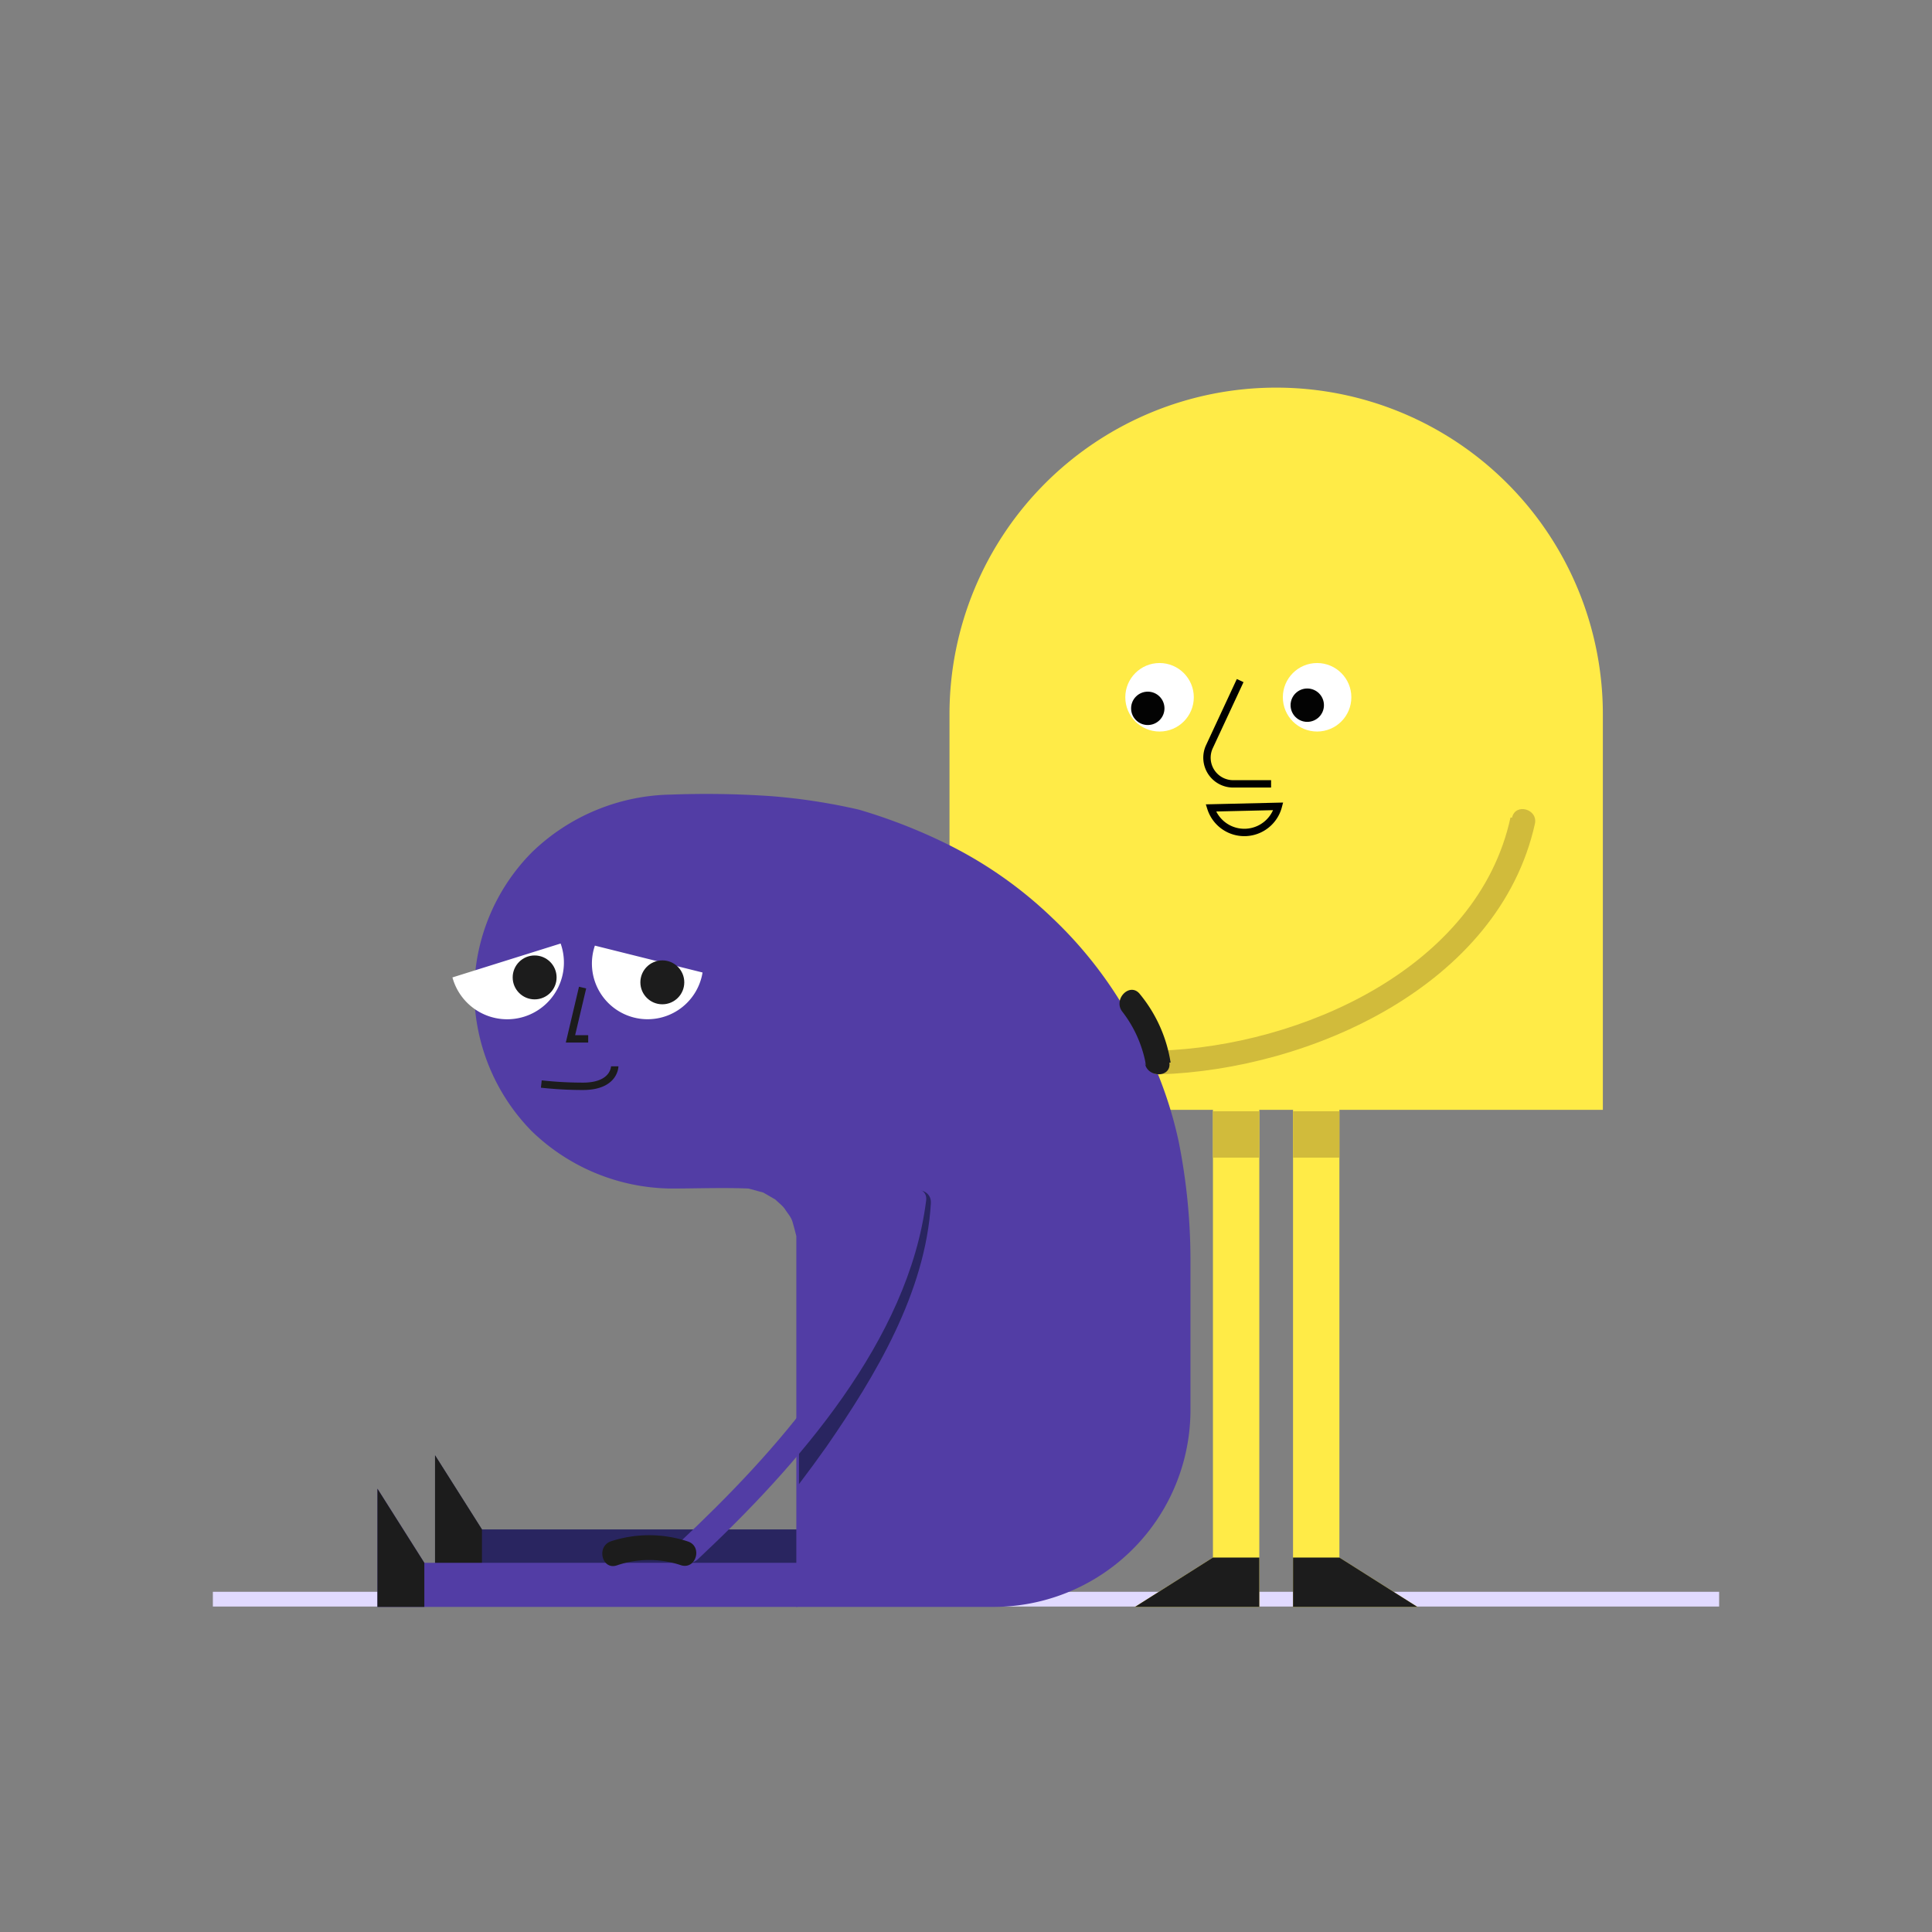 <svg id="Calque_1" data-name="Calque 1" xmlns="http://www.w3.org/2000/svg" viewBox="0 0 110 110"><rect x="0" y="0" width="110" height="110" fill="#808080" stroke="none"/><defs><style>.cls-1{fill:#ffeb47;}.cls-2{fill:#e1daff;stroke:#e1daff;stroke-width:0.84px;}.cls-2,.cls-7,.cls-9{stroke-miterlimit:10;}.cls-3{fill:#292560;}.cls-4{fill:#1c1c1c;}.cls-5{fill:#523da5;}.cls-6{fill:#d1bb3b;}.cls-7,.cls-9{fill:none;stroke-width:0.42px;}.cls-7{stroke:#1c1c1c;}.cls-8{fill:#fff;}.cls-9{stroke:#000;}.cls-10{fill:#030303;}</style></defs><title>20211204_FORMACTION</title><path class="cls-1" d="M72.66,22.07a18.6,18.6,0,0,1,18.6,18.6V63.19H54.06V40.67A18.6,18.6,0,0,1,72.66,22.07Z"/><line class="cls-2" x1="97.88" y1="91.05" x2="12.12" y2="91.05"/><polygon class="cls-3" points="51.12 87.08 27.44 87.08 24.77 82.86 24.77 89.59 50.43 89.59 51.12 87.08"/><polygon class="cls-4" points="27.44 87.08 27.44 89.59 24.77 89.59 24.77 82.86 27.44 87.08"/><polygon class="cls-5" points="46.09 88.98 24.16 88.98 21.49 84.76 21.49 91.49 45.4 91.49 46.09 88.98"/><polygon class="cls-4" points="24.16 88.98 24.16 91.49 21.49 91.49 21.49 84.76 24.16 88.98"/><polygon class="cls-1" points="69.06 58.64 69.06 88.68 64.62 91.49 71.7 91.49 71.7 59.36 69.06 58.64"/><polygon class="cls-1" points="76.26 58.64 76.26 88.68 80.7 91.49 73.62 91.49 73.62 59.36 76.26 58.64"/><polygon class="cls-4" points="80.7 91.49 76.26 88.68 73.62 88.68 73.62 91.49 80.7 91.49"/><polygon class="cls-4" points="71.7 91.49 71.7 88.68 69.06 88.68 64.62 91.49 71.7 91.49"/><rect class="cls-6" x="69.06" y="63.27" width="2.64" height="2.64" transform="translate(140.76 129.18) rotate(-180)"/><rect class="cls-6" x="73.62" y="63.27" width="2.64" height="2.64" transform="translate(149.88 129.18) rotate(-180)"/><path class="cls-5" d="M27,56.46a11.33,11.33,0,0,1,3.29-7.94,11.66,11.66,0,0,1,7.93-3.28,54,54,0,0,1,5.69.09,34.1,34.1,0,0,1,5,.77,31.37,31.37,0,0,1,5,1.95,23.9,23.9,0,0,1,6,4.21A23.72,23.72,0,0,1,64.36,58a23.24,23.24,0,0,1,2.75,7,34.47,34.47,0,0,1,.67,6.71v8.53A11.22,11.22,0,0,1,56.56,91.49H45.34V74.23c0-1.28,0-2.57,0-3.85-.07-.28-.14-.55-.22-.82s-.27-.47-.41-.69-.37-.38-.56-.57l-.69-.4-.84-.23c-1.48-.06-3,0-4.43,0a11.57,11.57,0,0,1-7.93-3.28A11.42,11.42,0,0,1,27,56.46Z"/><path class="cls-3" d="M53,68.51c.06-1-1.55-1-1.61,0-.24,4.86-3.15,9.43-5.9,13.28V84.5c.54-.71,1.06-1.42,1.57-2.14C49.86,78.31,52.7,73.58,53,68.51Z"/><path class="cls-5" d="M51.35,68.35c-1,7.51-7.28,14.42-12.62,19.43-.66.62.33,1.61,1,1,5.66-5.3,12-12.48,13-20.42.12-.9-1.29-.89-1.4,0Z"/><path class="cls-4" d="M35.14,89.12a5.67,5.67,0,0,1,3.64,0c.86.26,1.24-1.09.37-1.36a7,7,0,0,0-4.38,0c-.84.31-.48,1.67.37,1.36Z"/><path class="cls-6" d="M86,46.55C84.13,55.15,74,59.57,66,59.82c-.86,0-.87,1.38,0,1.35,8.6-.27,19.34-5.06,21.39-14.26.19-.85-1.11-1.21-1.3-.36Z"/><path class="cls-4" d="M66.65,60.5a8.1,8.1,0,0,0-1.75-3.9c-.56-.71-1.55.29-1,1A6.87,6.87,0,0,1,65,59.67c.07.21.13.42.18.64s.09.54,0,.19c.11.88,1.52.89,1.4,0Z"/><path class="cls-7" d="M30.82,61.72a21.72,21.72,0,0,0,2.37.13C35,61.85,35,60.71,35,60.71"/><path class="cls-8" d="M33.87,53.84A3.17,3.17,0,1,0,40,55.37"/><circle class="cls-4" cx="37.71" cy="55.93" r="1.25"/><path class="cls-8" d="M31.92,53.72a3.23,3.23,0,1,1-6.16,1.93"/><circle class="cls-4" cx="30.44" cy="55.65" r="1.25"/><polyline class="cls-7" points="33.17 56.23 32.48 59.15 33.49 59.15"/><circle class="cls-8" cx="74.99" cy="39.7" r="1.95"/><path class="cls-9" d="M68.94,46a2,2,0,0,0,3.84-.09Z"/><circle class="cls-10" cx="74.43" cy="40.15" r="0.95"/><circle class="cls-8" cx="66.02" cy="39.7" r="1.95"/><circle class="cls-10" cx="65.35" cy="40.33" r="0.95"/><path class="cls-9" d="M70.61,38.75l-1.75,3.76a1.49,1.49,0,0,0,1.36,2.12h2.15"/></svg>